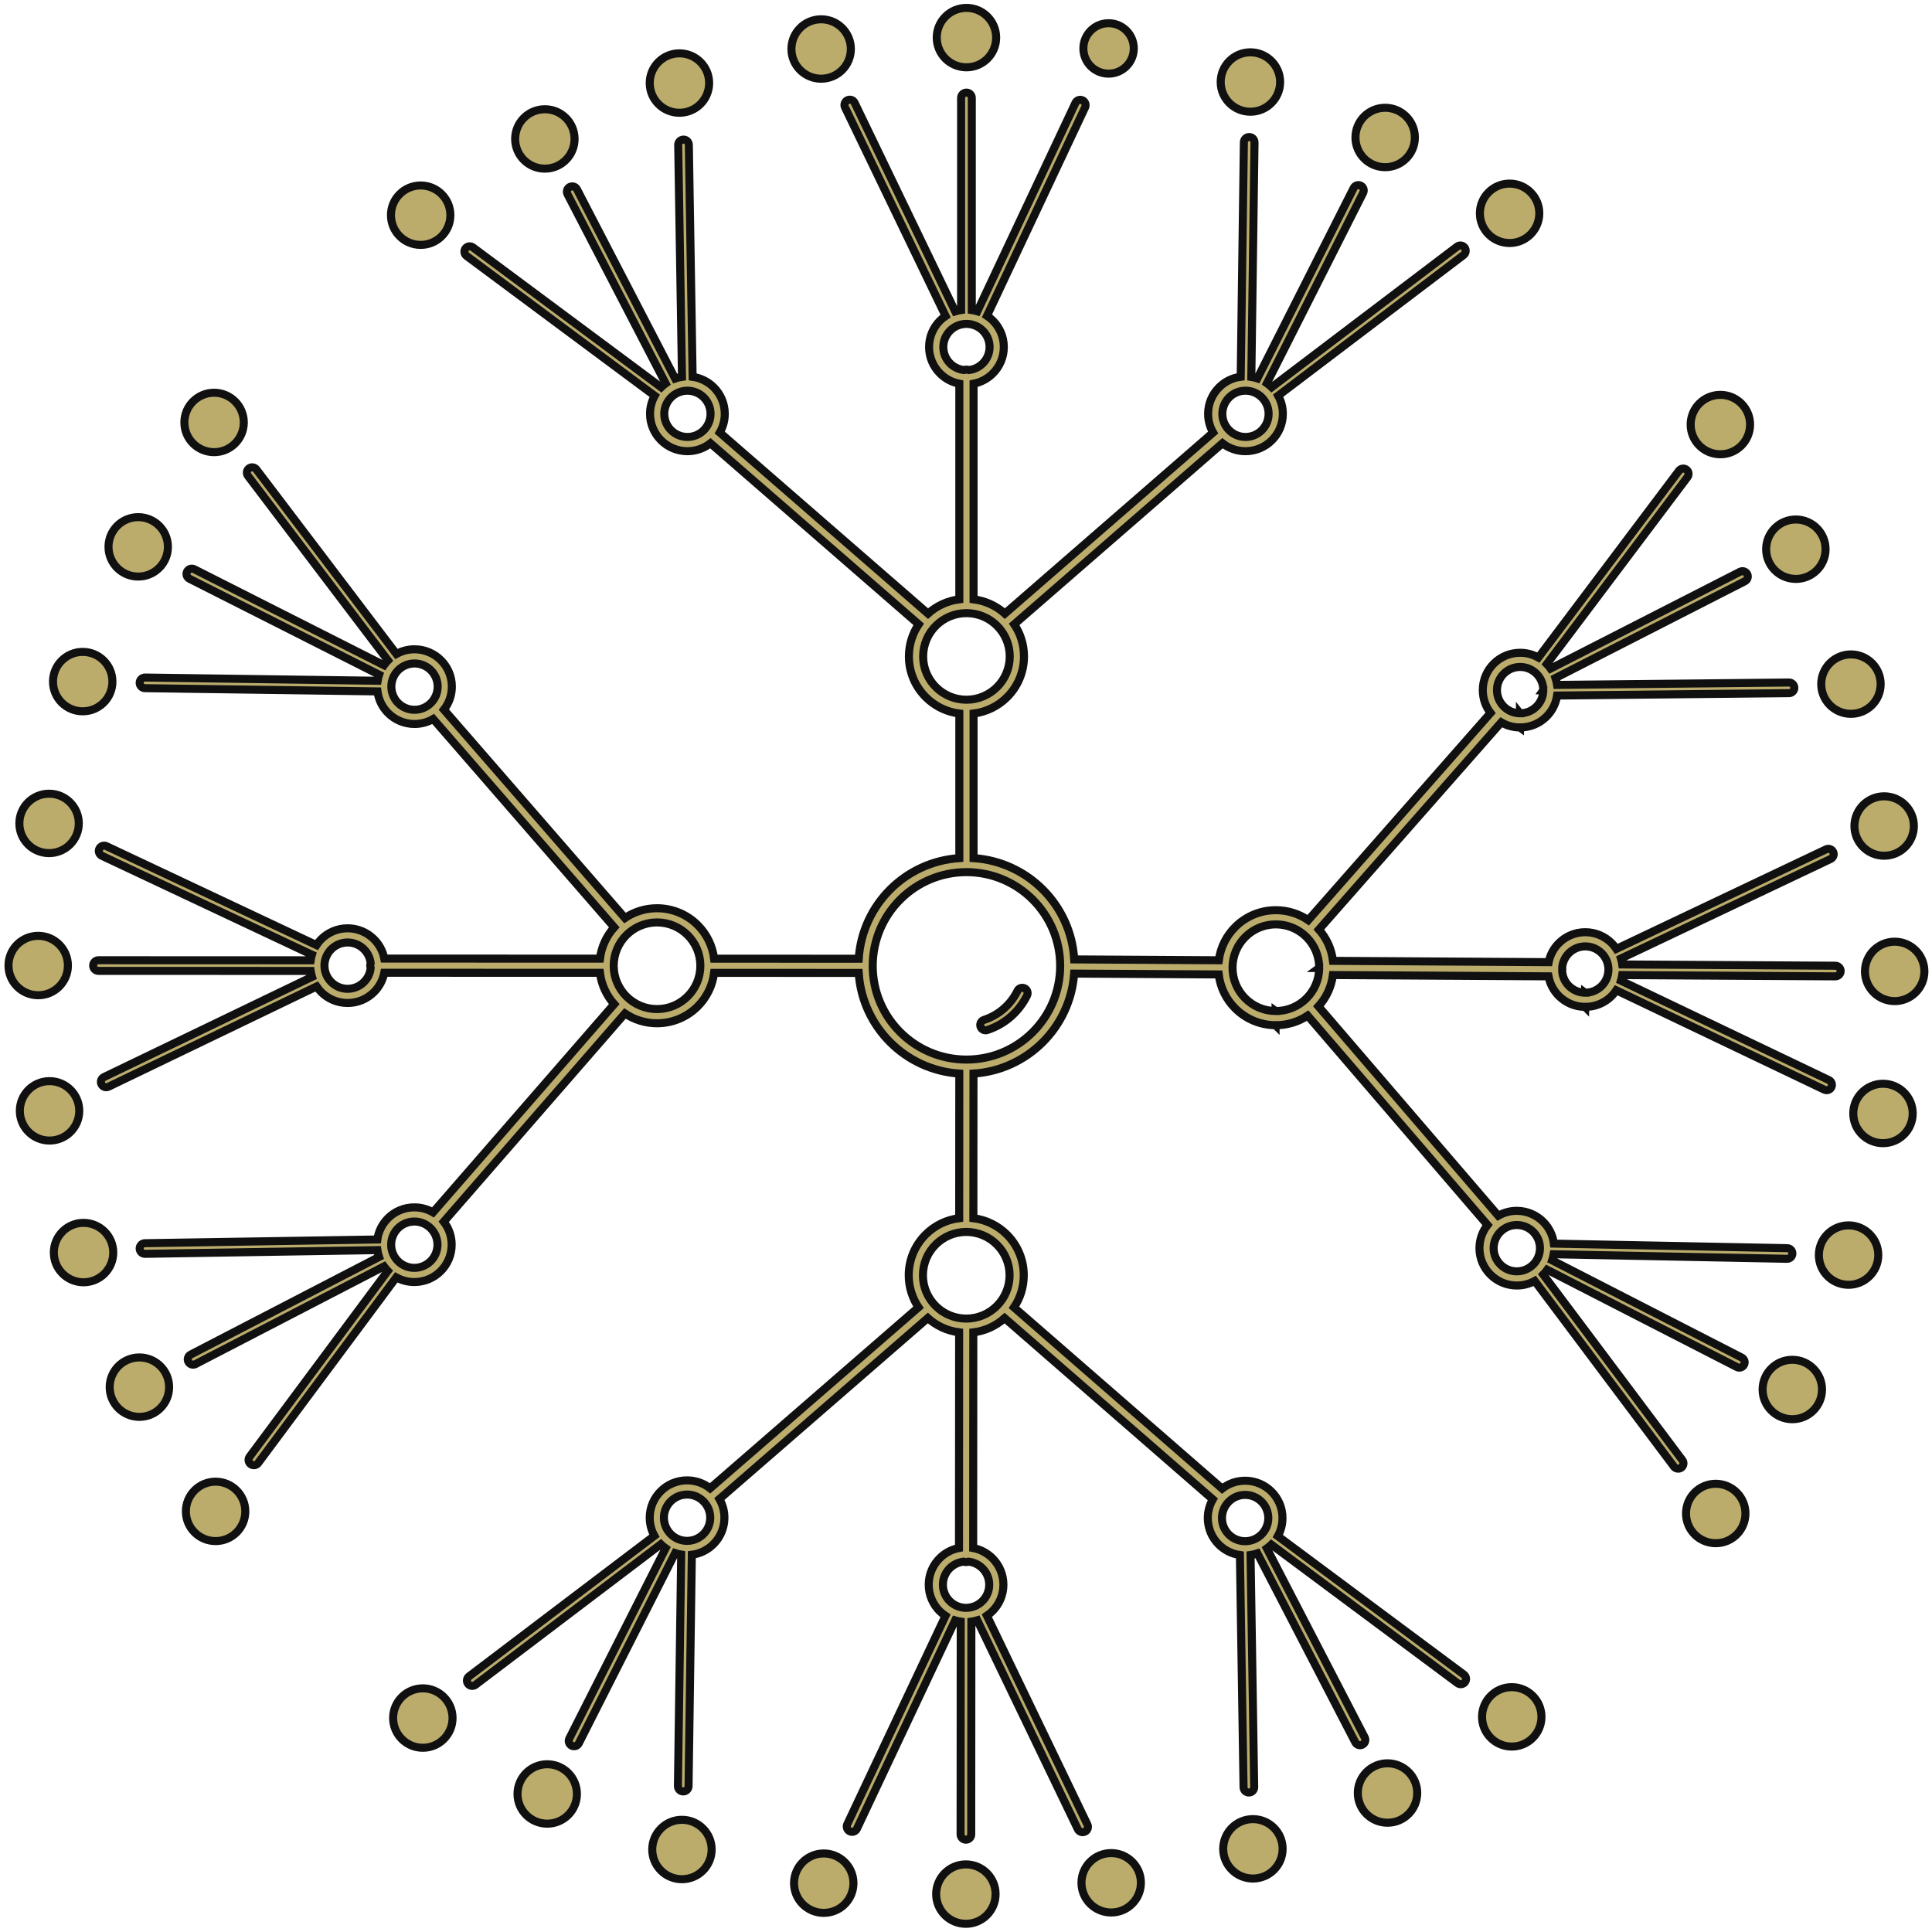 <svg width="240" height="240" viewBox="0 0 240 240" fill="none" xmlns="http://www.w3.org/2000/svg">
<path fill-rule="evenodd" clip-rule="evenodd" d="M120.056 0.98C122.094 0.98 123.746 2.633 123.746 4.671C123.746 6.71 122.094 8.362 120.056 8.362C118.017 8.362 116.365 6.71 116.365 4.671C116.365 2.633 118.017 0.98 120.056 0.98ZM126.4 123.078C126.56 122.751 126.955 122.615 127.283 122.775C127.61 122.935 127.746 123.331 127.586 123.658C127.088 124.676 126.39 125.578 125.545 126.312C124.705 127.041 123.718 127.605 122.634 127.956C122.287 128.067 121.914 127.876 121.803 127.529C121.691 127.181 121.883 126.809 122.23 126.697C123.141 126.403 123.972 125.927 124.68 125.313C125.394 124.693 125.981 123.934 126.4 123.078ZM24.289 169.45C23.964 169.617 23.565 169.49 23.398 169.165C23.231 168.84 23.358 168.442 23.683 168.274L47.087 156.147C46.992 155.873 46.922 155.588 46.879 155.294L18.022 155.755C17.657 155.761 17.357 155.47 17.351 155.105C17.345 154.741 17.636 154.44 18.001 154.435L46.876 153.974C47.018 152.95 47.495 152.034 48.191 151.338C49.029 150.5 50.189 149.982 51.471 149.982C52.316 149.983 53.11 150.209 53.792 150.605L76.299 124.738C75.349 123.679 74.71 122.334 74.528 120.847L47.737 120.838C47.558 121.766 47.103 122.597 46.46 123.239C45.622 124.077 44.462 124.595 43.181 124.594C41.899 124.594 40.739 124.074 39.899 123.234C39.689 123.023 39.498 122.792 39.331 122.544L13.483 134.993C13.154 135.152 12.759 135.014 12.6 134.685C12.441 134.356 12.579 133.961 12.908 133.802L38.757 121.353C38.682 121.114 38.626 120.868 38.59 120.614L12.231 120.606C11.867 120.606 11.571 120.31 11.571 119.945C11.571 119.581 11.867 119.285 12.231 119.285L38.591 119.294C38.625 119.055 38.677 118.823 38.746 118.597L12.655 106.309C12.325 106.154 12.183 105.759 12.339 105.429C12.495 105.099 12.889 104.957 13.22 105.113L39.31 117.401C39.483 117.138 39.682 116.894 39.904 116.672C40.743 115.835 41.902 115.317 43.184 115.317C44.465 115.318 45.626 115.838 46.465 116.678C47.106 117.319 47.56 118.149 47.738 119.077L74.529 119.086C74.712 117.599 75.352 116.254 76.303 115.194L53.815 89.313C53.132 89.709 52.339 89.935 51.491 89.935C50.209 89.934 49.049 89.414 48.209 88.574C47.503 87.867 47.024 86.932 46.891 85.888L18.003 85.487C17.639 85.483 17.347 85.184 17.351 84.819C17.355 84.455 17.654 84.162 18.019 84.167L46.911 84.567C46.952 84.308 47.014 84.056 47.096 83.813L23.532 71.892C23.206 71.728 23.075 71.33 23.239 71.004C23.404 70.678 23.801 70.547 24.127 70.711L47.693 82.633C47.843 82.421 48.009 82.221 48.191 82.036L30.799 59.111C30.579 58.821 30.636 58.407 30.926 58.187C31.216 57.966 31.63 58.023 31.851 58.314L49.242 81.238C49.908 80.868 50.676 80.657 51.494 80.658C52.776 80.658 53.936 81.178 54.776 82.018C55.614 82.856 56.132 84.016 56.131 85.297C56.131 86.376 55.763 87.369 55.145 88.157L77.633 114.038C78.772 113.271 80.144 112.824 81.621 112.825C83.595 112.825 85.382 113.626 86.674 114.92C87.77 116.016 88.511 117.469 88.71 119.091L106.674 119.097C106.892 115.746 108.341 112.731 110.573 110.498C112.805 108.266 115.821 106.817 119.172 106.599V88.638C117.552 88.438 116.099 87.696 115.002 86.599C113.708 85.305 112.908 83.518 112.908 81.545C112.908 80.067 113.357 78.695 114.124 77.555L88.255 55.062C87.466 55.68 86.473 56.049 85.393 56.049C84.112 56.049 82.951 55.529 82.111 54.689C81.271 53.849 80.751 52.688 80.751 51.407C80.751 50.593 80.961 49.827 81.329 49.162L57.959 31.792C57.666 31.574 57.605 31.16 57.822 30.867C58.039 30.574 58.453 30.513 58.746 30.73L82.127 48.108C82.302 47.935 82.49 47.776 82.691 47.632L70.495 24.116C70.328 23.791 70.456 23.392 70.78 23.225C71.105 23.058 71.504 23.185 71.671 23.51L83.865 47.022C84.138 46.927 84.424 46.856 84.718 46.813L84.249 18.01C84.243 17.646 84.534 17.346 84.898 17.34C85.263 17.334 85.564 17.625 85.569 17.99L86.039 46.809C87.062 46.952 87.979 47.428 88.676 48.124C89.516 48.964 90.035 50.125 90.035 51.407C90.035 52.254 89.808 53.049 89.411 53.733L115.281 76.226C116.341 75.274 117.686 74.635 119.172 74.451V47.666C118.244 47.487 117.415 47.032 116.773 46.39C115.933 45.55 115.414 44.39 115.414 43.108C115.414 41.826 115.933 40.666 116.773 39.826C116.985 39.614 117.216 39.423 117.465 39.256L104.968 13.331C104.81 13.002 104.947 12.607 105.276 12.448C105.605 12.29 106.001 12.428 106.159 12.756L118.656 38.681C118.894 38.606 119.14 38.549 119.393 38.513V12.166C119.393 11.8 119.69 11.503 120.056 11.503C120.422 11.503 120.719 11.8 120.719 12.166V38.513C120.957 38.547 121.19 38.599 121.415 38.668L133.597 12.78C133.751 12.45 134.144 12.307 134.475 12.462C134.805 12.616 134.948 13.009 134.793 13.34L122.61 39.231C122.872 39.405 123.116 39.604 123.338 39.826C124.178 40.666 124.698 41.826 124.698 43.108C124.698 44.39 124.178 45.55 123.338 46.39C122.696 47.032 121.867 47.487 120.94 47.666V74.451C122.426 74.635 123.771 75.274 124.83 76.226L150.7 53.733C150.303 53.049 150.076 52.254 150.076 51.407C150.076 50.125 150.596 48.964 151.436 48.124C152.144 47.416 153.08 46.935 154.125 46.802L154.519 17.675C154.523 17.311 154.822 17.019 155.187 17.023C155.552 17.027 155.844 17.326 155.84 17.691L155.445 46.821C155.705 46.862 155.958 46.925 156.201 47.007L168.155 23.358C168.319 23.032 168.717 22.901 169.043 23.065C169.369 23.23 169.5 23.628 169.335 23.954L157.381 47.604C157.594 47.754 157.794 47.921 157.979 48.103L181.015 30.629C181.305 30.409 181.719 30.466 181.939 30.756C182.16 31.046 182.103 31.46 181.812 31.68L158.777 49.154C159.149 49.821 159.36 50.589 159.36 51.407C159.36 52.688 158.84 53.849 158 54.689C157.16 55.529 156 56.049 154.718 56.049C153.639 56.049 152.645 55.68 151.857 55.062L125.987 77.555C126.755 78.695 127.203 80.067 127.203 81.545C127.203 83.518 126.403 85.305 125.11 86.599C124.012 87.696 122.56 88.438 120.94 88.638V106.599C124.291 106.817 127.306 108.266 129.539 110.498C131.79 112.749 133.244 115.796 133.443 119.181L151.407 119.288C151.616 117.667 152.367 116.218 153.471 115.127C154.77 113.843 156.56 113.055 158.533 113.067C160.009 113.076 161.379 113.531 162.513 114.305L185.164 88.565C184.553 87.775 184.191 86.781 184.198 85.703C184.205 84.42 184.732 83.262 185.577 82.427C186.42 81.594 187.582 81.083 188.862 81.091C189.677 81.096 190.441 81.309 191.104 81.681L208.569 58.474C208.788 58.182 209.202 58.123 209.494 58.342C209.786 58.56 209.845 58.974 209.626 59.266L192.152 82.484C192.324 82.66 192.483 82.85 192.626 83.051L216.156 71.026C216.481 70.86 216.879 70.989 217.044 71.314C217.21 71.638 217.082 72.036 216.757 72.202L193.227 84.227C193.32 84.501 193.389 84.787 193.43 85.082L222.233 84.784C222.598 84.781 222.895 85.074 222.898 85.439C222.901 85.804 222.608 86.102 222.243 86.105L193.426 86.402C193.277 87.425 192.796 88.339 192.096 89.031C191.253 89.863 190.093 90.374 188.814 90.368V90.371L188.81 90.368C187.964 90.363 187.171 90.131 186.49 89.732L163.839 115.472C164.781 116.534 165.411 117.879 165.586 119.362L192.38 119.522C192.566 118.599 193.025 117.775 193.668 117.139C194.511 116.306 195.673 115.794 196.954 115.802C198.237 115.81 199.395 116.336 200.229 117.181C200.439 117.393 200.628 117.625 200.793 117.873L226.844 105.507C227.174 105.351 227.568 105.493 227.724 105.823C227.88 106.154 227.739 106.548 227.408 106.704L201.361 119.068C201.434 119.307 201.489 119.554 201.524 119.808L227.994 119.966C228.359 119.967 228.654 120.264 228.652 120.628C228.651 120.993 228.354 121.288 227.989 121.286L201.516 121.128C201.48 121.367 201.426 121.6 201.356 121.825L227.192 134.171C227.521 134.329 227.66 134.723 227.503 135.052C227.346 135.381 226.952 135.52 226.623 135.362L200.787 123.016C200.612 123.278 200.411 123.521 200.187 123.742C199.345 124.574 198.185 125.086 196.905 125.079V125.082L196.902 125.079C195.619 125.071 194.461 124.545 193.626 123.7C192.986 123.052 192.536 122.216 192.365 121.283L165.578 121.123C165.388 122.613 164.74 123.958 163.781 125.015L186.122 151.022C186.807 150.631 187.602 150.409 188.448 150.414C189.731 150.422 190.889 150.948 191.724 151.793C192.427 152.504 192.901 153.442 193.027 154.487L222.009 155.052C222.373 155.058 222.664 155.358 222.658 155.723C222.653 156.087 222.352 156.378 221.988 156.373L193 155.807C192.957 156.067 192.893 156.319 192.81 156.561L216.366 168.645C216.691 168.811 216.819 169.209 216.653 169.533C216.487 169.858 216.09 169.987 215.765 169.821L192.207 157.736C192.057 157.948 191.889 158.147 191.706 158.331L208.993 181.387C209.212 181.679 209.153 182.093 208.861 182.311C208.57 182.53 208.156 182.471 207.937 182.179L190.65 159.124C189.981 159.49 189.213 159.696 188.397 159.691C187.114 159.683 185.956 159.157 185.121 158.312C184.288 157.469 183.776 156.307 183.784 155.027C183.79 153.947 184.164 152.956 184.786 152.172L162.444 126.164C161.302 126.924 159.929 127.363 158.454 127.355V127.358L158.451 127.355C156.476 127.343 154.694 126.532 153.408 125.231C152.318 124.128 151.585 122.671 151.396 121.049L133.433 120.942C133.198 124.262 131.754 127.249 129.539 129.465C127.304 131.699 124.284 133.149 120.928 133.365L120.917 151.329C122.538 151.529 123.992 152.272 125.089 153.37C126.379 154.663 127.177 156.449 127.176 158.422C127.175 159.898 126.727 161.269 125.96 162.408L151.82 184.921C152.607 184.305 153.599 183.939 154.678 183.939C155.96 183.94 157.12 184.46 157.96 185.301C158.797 186.139 159.315 187.299 159.314 188.58C159.314 189.394 159.104 190.158 158.736 190.823L181.852 208.027C182.145 208.244 182.206 208.658 181.989 208.951C181.772 209.244 181.358 209.306 181.065 209.089L157.938 191.877C157.763 192.049 157.575 192.208 157.374 192.352L169.534 215.834C169.701 216.159 169.574 216.558 169.249 216.725C168.924 216.892 168.526 216.765 168.358 216.44L156.2 192.96C155.927 193.055 155.642 193.126 155.348 193.168L155.8 222.002C155.806 222.366 155.515 222.667 155.15 222.672C154.785 222.678 154.485 222.387 154.479 222.022L154.027 193.171C153.004 193.028 152.087 192.552 151.392 191.855C150.554 191.016 150.036 189.857 150.037 188.576C150.038 187.729 150.264 186.936 150.66 186.253L124.799 163.74C123.74 164.69 122.395 165.328 120.908 165.509L120.891 192.3C121.82 192.479 122.65 192.935 123.292 193.578C124.13 194.416 124.647 195.576 124.647 196.857C124.646 198.139 124.126 199.3 123.285 200.139C123.075 200.349 122.844 200.54 122.596 200.707L135.082 226.651C135.24 226.98 135.102 227.375 134.774 227.534C134.445 227.692 134.049 227.554 133.891 227.226L121.404 201.28C121.166 201.355 120.919 201.412 120.666 201.447L120.649 227.873C120.649 228.238 120.353 228.533 119.989 228.533C119.624 228.533 119.329 228.238 119.329 227.873L119.345 201.446C119.106 201.412 118.874 201.36 118.648 201.291L106.448 227.178C106.292 227.508 105.898 227.649 105.567 227.494C105.237 227.338 105.095 226.943 105.251 226.613L117.452 200.727C117.189 200.553 116.946 200.354 116.724 200.132C115.886 199.294 115.369 198.134 115.37 196.853C115.37 195.571 115.89 194.41 116.731 193.571C117.373 192.93 118.202 192.476 119.13 192.299L119.147 165.508C117.66 165.324 116.315 164.684 115.256 163.732L89.368 186.213C89.764 186.896 89.99 187.69 89.99 188.537C89.989 189.819 89.469 190.98 88.628 191.819C87.921 192.525 86.986 193.004 85.941 193.136L85.534 221.887C85.53 222.252 85.231 222.544 84.866 222.54C84.502 222.535 84.21 222.236 84.214 221.872L84.621 193.116C84.362 193.075 84.11 193.013 83.867 192.931L71.904 216.56C71.74 216.886 71.342 217.017 71.016 216.853C70.69 216.688 70.559 216.291 70.724 215.965L82.687 192.333C82.474 192.184 82.275 192.017 82.09 191.835L59.063 209.294C58.773 209.514 58.359 209.458 58.139 209.167C57.919 208.877 57.975 208.463 58.266 208.243L81.292 190.784C80.922 190.118 80.712 189.35 80.712 188.533C80.713 187.25 81.233 186.09 82.074 185.251C82.912 184.413 84.072 183.895 85.353 183.896C86.432 183.897 87.425 184.265 88.212 184.883L114.1 162.402C113.334 161.264 112.887 159.891 112.888 158.414C112.889 156.44 113.69 154.654 114.984 153.362C116.081 152.266 117.534 151.525 119.156 151.327L119.167 133.363C115.818 133.144 112.804 131.696 110.573 129.465C108.339 127.23 106.889 124.212 106.673 120.857L88.709 120.851C88.509 122.473 87.766 123.927 86.668 125.024C85.376 126.315 83.59 127.113 81.617 127.113C80.141 127.112 78.77 126.664 77.631 125.898L55.126 151.764C55.741 152.551 56.108 153.543 56.108 154.622C56.107 155.904 55.587 157.064 54.747 157.904C53.909 158.742 52.749 159.26 51.468 159.259C50.654 159.259 49.89 159.05 49.225 158.682L32.069 181.747C31.852 182.04 31.438 182.101 31.145 181.884C30.852 181.667 30.79 181.253 31.008 180.96L48.171 157.884C47.998 157.709 47.839 157.521 47.696 157.321L24.289 169.45ZM48.592 154.62C48.591 155.414 48.914 156.134 49.436 156.656C49.956 157.176 50.674 157.498 51.468 157.499C52.262 157.499 52.982 157.176 53.504 156.654C54.025 156.134 54.347 155.416 54.347 154.622C54.347 153.828 54.025 153.108 53.503 152.586C53.469 152.552 53.435 152.52 53.4 152.488C53.385 152.477 53.37 152.465 53.356 152.452C53.341 152.439 53.327 152.426 53.313 152.413C52.815 151.995 52.172 151.743 51.471 151.743C50.677 151.743 49.956 152.066 49.434 152.587C48.914 153.107 48.592 153.826 48.592 154.62ZM49.458 83.263C48.937 83.783 48.615 84.501 48.615 85.295C48.614 86.089 48.937 86.809 49.459 87.331C49.979 87.852 50.698 88.174 51.491 88.174C52.285 88.174 53.005 87.852 53.528 87.33C54.048 86.809 54.37 86.091 54.37 85.297C54.37 84.504 54.048 83.783 53.526 83.261C53.006 82.741 52.287 82.419 51.494 82.418C50.7 82.418 49.98 82.741 49.458 83.263ZM46.044 120.255C46.011 120.162 45.993 120.062 45.993 119.957C45.993 119.852 46.011 119.751 46.045 119.658C45.975 118.983 45.671 118.377 45.216 117.921C44.696 117.4 43.977 117.078 43.184 117.078C42.389 117.078 41.669 117.4 41.147 117.922C40.627 118.442 40.305 119.161 40.304 119.954C40.304 120.748 40.627 121.468 41.149 121.991C41.669 122.511 42.387 122.833 43.181 122.833C43.975 122.834 44.695 122.511 45.217 121.989C45.672 121.535 45.975 120.93 46.044 120.255ZM76.236 119.966C76.235 121.452 76.838 122.799 77.813 123.775C78.787 124.749 80.131 125.351 81.617 125.352C83.103 125.352 84.449 124.749 85.425 123.774C86.399 122.801 87.002 121.456 87.002 119.971C87.003 118.485 86.4 117.138 85.424 116.163C84.451 115.189 83.106 114.586 81.621 114.585C80.135 114.585 78.789 115.188 77.813 116.163C76.839 117.136 76.236 118.481 76.236 119.966ZM2.406 102.285C2.407 100.247 4.06 98.595 6.098 98.596C8.137 98.597 9.789 100.249 9.788 102.288C9.787 104.326 8.134 105.978 6.096 105.977C4.058 105.977 2.406 104.324 2.406 102.285ZM6.584 84.669C6.584 82.631 8.237 80.979 10.276 80.98C12.314 80.98 13.966 82.633 13.965 84.672C13.965 86.71 12.312 88.362 10.273 88.361C8.235 88.361 6.583 86.708 6.584 84.669ZM13.479 67.931C13.479 65.893 15.133 64.241 17.171 64.242C19.209 64.243 20.861 65.895 20.86 67.934C20.86 69.972 19.207 71.624 17.168 71.624C15.13 71.623 13.478 69.97 13.479 67.931ZM22.904 52.477C22.905 50.438 24.558 48.787 26.596 48.787C28.635 48.788 30.287 50.441 30.286 52.479C30.285 54.518 28.632 56.17 26.594 56.169C24.556 56.168 22.904 54.515 22.904 52.477ZM23.091 187.747C23.092 185.709 24.745 184.057 26.783 184.058C28.821 184.058 30.473 185.711 30.473 187.75C30.472 189.788 28.819 191.44 26.781 191.439C24.742 191.438 23.09 189.785 23.091 187.747ZM13.626 172.316C13.627 170.278 15.28 168.626 17.318 168.627C19.357 168.627 21.009 170.28 21.008 172.319C21.007 174.357 19.354 176.009 17.316 176.008C15.277 176.008 13.626 174.355 13.626 172.316ZM6.688 155.597C6.689 153.558 8.342 151.906 10.38 151.907C12.419 151.908 14.07 153.561 14.07 155.599C14.069 157.638 12.416 159.289 10.378 159.289C8.339 159.288 6.687 157.635 6.688 155.597ZM2.465 137.993C2.465 135.954 4.118 134.302 6.157 134.303C8.195 134.304 9.847 135.957 9.846 137.995C9.846 140.034 8.193 141.685 6.154 141.685C4.116 141.684 2.464 140.031 2.465 137.993ZM1.055 119.942C1.055 117.903 2.708 116.251 4.747 116.252C6.785 116.253 8.437 117.906 8.436 119.944C8.436 121.982 6.783 123.634 4.744 123.634C2.706 123.633 1.054 121.98 1.055 119.942ZM154.673 191.456C155.467 191.456 156.188 191.134 156.71 190.612C157.23 190.092 157.553 189.374 157.553 188.58C157.554 187.786 157.231 187.066 156.71 186.544C156.19 186.023 155.471 185.701 154.678 185.7C153.884 185.7 153.164 186.022 152.641 186.544C152.608 186.577 152.575 186.612 152.543 186.647C152.532 186.661 152.52 186.676 152.508 186.69C152.495 186.705 152.482 186.719 152.468 186.733C152.05 187.231 151.798 187.874 151.798 188.576C151.797 189.37 152.12 190.09 152.641 190.612C153.161 191.133 153.88 191.455 154.673 191.456ZM83.317 190.569C83.837 191.09 84.555 191.412 85.349 191.413C86.143 191.413 86.863 191.091 87.385 190.569C87.906 190.049 88.228 189.331 88.229 188.537C88.229 187.743 87.907 187.023 87.385 186.501C86.865 185.98 86.147 185.658 85.353 185.657C84.559 185.657 83.839 185.979 83.317 186.501C82.796 187.021 82.474 187.739 82.473 188.532C82.473 189.327 82.795 190.047 83.317 190.569ZM120.309 193.993C120.215 194.026 120.115 194.045 120.01 194.045C119.905 194.045 119.805 194.026 119.711 193.992C119.036 194.062 118.43 194.366 117.974 194.821C117.453 195.341 117.131 196.059 117.13 196.853C117.13 197.647 117.452 198.367 117.974 198.889C118.494 199.41 119.212 199.732 120.006 199.733C120.8 199.733 121.52 199.411 122.042 198.889C122.563 198.369 122.885 197.651 122.886 196.857C122.886 196.063 122.564 195.343 122.042 194.821C121.588 194.366 120.983 194.063 120.309 193.993ZM116.225 162.223C117.198 163.197 118.543 163.801 120.028 163.801C121.514 163.802 122.861 163.2 123.837 162.225C124.811 161.252 125.414 159.907 125.415 158.422C125.416 156.936 124.814 155.589 123.839 154.613C122.866 153.639 121.521 153.036 120.036 153.035C118.55 153.034 117.203 153.637 116.227 154.611C115.253 155.584 114.65 156.929 114.649 158.414C114.648 159.9 115.25 161.247 116.225 162.223ZM102.326 237.626C100.288 237.625 98.636 235.971 98.638 233.933C98.639 231.894 100.292 230.243 102.331 230.244C104.369 230.246 106.02 231.899 106.019 233.937C106.018 235.976 104.365 237.627 102.326 237.626ZM84.711 233.443C82.673 233.442 81.022 231.789 81.023 229.75C81.024 227.712 82.677 226.061 84.716 226.062C86.754 226.063 88.406 227.717 88.404 229.755C88.403 231.793 86.75 233.445 84.711 233.443ZM67.975 226.544C65.937 226.542 64.286 224.889 64.287 222.851C64.288 220.812 65.942 219.161 67.98 219.162C70.018 219.163 71.67 220.817 71.668 222.855C71.667 224.893 70.014 226.545 67.975 226.544ZM52.523 217.114C50.485 217.112 48.834 215.459 48.835 213.42C48.836 211.382 50.49 209.731 52.528 209.732C54.566 209.733 56.218 211.387 56.217 213.425C56.215 215.463 54.562 217.115 52.523 217.114ZM187.794 216.965C185.755 216.964 184.104 215.311 184.105 213.272C184.107 211.234 185.76 209.583 187.798 209.584C189.837 209.585 191.488 211.239 191.487 213.277C191.486 215.315 189.832 216.967 187.794 216.965ZM172.36 226.426C170.322 226.425 168.671 224.771 168.672 222.733C168.673 220.694 170.326 219.043 172.365 219.044C174.403 219.046 176.055 220.699 176.053 222.737C176.052 224.776 174.399 226.427 172.36 226.426ZM155.639 233.359C153.6 233.358 151.949 231.704 151.95 229.666C151.951 227.628 153.605 225.976 155.643 225.978C157.682 225.979 159.333 227.632 159.332 229.671C159.331 231.709 157.677 233.36 155.639 233.359ZM138.033 237.578C135.995 237.576 134.344 235.923 134.345 233.884C134.346 231.846 136 230.195 138.038 230.196C140.076 230.197 141.728 231.851 141.727 233.889C141.725 235.927 140.072 237.579 138.033 237.578ZM119.982 238.982C117.944 238.981 116.292 237.328 116.293 235.289C116.295 233.251 117.948 231.6 119.987 231.601C122.025 231.602 123.676 233.256 123.675 235.294C123.674 237.332 122.02 238.984 119.982 238.982ZM191.714 85.748C191.719 84.953 191.4 84.231 190.881 83.706C190.364 83.182 189.648 82.856 188.855 82.851C188.06 82.847 187.338 83.165 186.813 83.684C186.289 84.201 185.963 84.918 185.959 85.71C185.954 86.505 186.272 87.227 186.791 87.753C186.825 87.787 186.86 87.821 186.896 87.853C186.91 87.864 186.924 87.876 186.937 87.887C186.951 87.899 186.964 87.912 186.977 87.924C187.473 88.346 188.113 88.602 188.814 88.607V88.603L188.817 88.607C189.612 88.612 190.335 88.293 190.86 87.774C191.382 87.258 191.708 86.543 191.714 85.752H191.711L191.714 85.748ZM190.446 157.097C190.969 156.58 191.295 155.864 191.3 155.072C191.305 154.277 190.986 153.554 190.467 153.029C189.95 152.506 189.234 152.18 188.441 152.175C187.646 152.17 186.924 152.489 186.399 153.008C185.876 153.525 185.549 154.241 185.545 155.034C185.54 155.828 185.859 156.551 186.378 157.076C186.895 157.599 187.611 157.925 188.403 157.93C189.198 157.935 189.921 157.616 190.446 157.097ZM194.059 120.21C194.074 120.275 194.082 120.342 194.081 120.411C194.081 120.483 194.072 120.552 194.056 120.619C194.1 121.336 194.407 121.983 194.883 122.464C195.399 122.986 196.114 123.312 196.905 123.318V123.315L196.909 123.318C197.704 123.323 198.426 123.004 198.951 122.485C199.475 121.968 199.801 121.252 199.806 120.459C199.81 119.664 199.492 118.942 198.973 118.417C198.456 117.894 197.739 117.567 196.947 117.563C196.152 117.558 195.43 117.877 194.904 118.396C194.428 118.866 194.115 119.502 194.059 120.21ZM163.875 120.248H163.871L163.875 120.245C163.884 118.758 163.288 117.408 162.319 116.426C161.351 115.447 160.01 114.837 158.526 114.828C157.039 114.819 155.689 115.414 154.707 116.384C153.728 117.352 153.118 118.693 153.109 120.177C153.1 121.664 153.695 123.014 154.665 123.995C155.632 124.974 156.971 125.584 158.454 125.594V125.591L158.458 125.594C159.945 125.603 161.295 125.008 162.276 124.038C163.255 123.071 163.865 121.731 163.875 120.248ZM237.603 138.34C237.591 140.379 235.929 142.021 233.891 142.009C231.852 141.997 230.21 140.334 230.222 138.296C230.234 136.258 231.896 134.615 233.935 134.627C235.973 134.64 237.616 136.302 237.603 138.34ZM233.327 155.932C233.315 157.971 231.653 159.613 229.614 159.601C227.576 159.589 225.933 157.927 225.946 155.888C225.958 153.85 227.62 152.208 229.658 152.22C231.697 152.232 233.339 153.894 233.327 155.932ZM226.338 172.631C226.326 174.67 224.663 176.312 222.625 176.3C220.587 176.288 218.944 174.625 218.956 172.587C218.968 170.549 220.631 168.906 222.669 168.918C224.707 168.931 226.35 170.593 226.338 172.631ZM216.825 188.032C216.813 190.071 215.151 191.713 213.112 191.701C211.074 191.689 209.431 190.027 209.444 187.988C209.456 185.95 211.118 184.307 213.156 184.32C215.195 184.332 216.837 185.994 216.825 188.032ZM217.401 52.763C217.388 54.802 215.726 56.444 213.688 56.432C211.65 56.42 210.007 54.758 210.019 52.719C210.031 50.681 211.694 49.038 213.732 49.05C215.77 49.063 217.413 50.725 217.401 52.763ZM226.778 68.247C226.766 70.285 225.104 71.928 223.066 71.916C221.027 71.904 219.385 70.241 219.397 68.203C219.409 66.165 221.071 64.522 223.11 64.534C225.148 64.546 226.791 66.209 226.778 68.247ZM233.622 85.006C233.61 87.044 231.948 88.686 229.909 88.674C227.871 88.662 226.228 87 226.241 84.962C226.253 82.923 227.915 81.281 229.953 81.293C231.992 81.305 233.634 82.967 233.622 85.006ZM237.746 102.633C237.734 104.671 236.072 106.314 234.033 106.302C231.995 106.29 230.353 104.627 230.365 102.589C230.377 100.551 232.039 98.908 234.078 98.92C236.116 98.933 237.758 100.595 237.746 102.633ZM239.055 120.692C239.042 122.73 237.38 124.373 235.342 124.361C233.304 124.348 231.661 122.686 231.673 120.648C231.685 118.609 233.348 116.967 235.386 116.979C237.424 116.991 239.067 118.654 239.055 120.692ZM85.393 48.532C84.6 48.532 83.881 48.854 83.361 49.374C82.841 49.894 82.519 50.613 82.519 51.407C82.519 52.2 82.841 52.919 83.361 53.439C83.881 53.959 84.6 54.281 85.393 54.281C86.187 54.281 86.906 53.959 87.426 53.439C87.946 52.919 88.268 52.2 88.268 51.407C88.268 50.613 87.946 49.894 87.426 49.374C86.906 48.854 86.187 48.532 85.393 48.532ZM156.75 49.374C156.23 48.854 155.512 48.532 154.718 48.532C153.924 48.532 153.206 48.854 152.685 49.374C152.165 49.894 151.844 50.613 151.844 51.407C151.844 52.2 152.165 52.919 152.685 53.439C153.206 53.959 153.924 54.281 154.718 54.281C155.512 54.281 156.23 53.959 156.75 53.439C157.271 52.919 157.592 52.2 157.592 51.407C157.592 50.613 157.271 49.894 156.75 49.374ZM119.757 45.967C119.85 45.933 119.951 45.915 120.056 45.915C120.161 45.915 120.261 45.933 120.355 45.967C121.029 45.897 121.634 45.594 122.088 45.141C122.608 44.62 122.93 43.902 122.93 43.108C122.93 42.314 122.608 41.596 122.088 41.075C121.568 40.555 120.849 40.234 120.056 40.234C119.262 40.234 118.543 40.555 118.023 41.075C117.503 41.596 117.181 42.314 117.181 43.108C117.181 43.902 117.503 44.62 118.023 45.141C118.477 45.594 119.082 45.897 119.757 45.967ZM123.86 77.741C122.886 76.767 121.541 76.165 120.056 76.165C118.57 76.165 117.225 76.767 116.252 77.741C115.278 78.714 114.676 80.059 114.676 81.545C114.676 83.03 115.278 84.375 116.252 85.349C117.225 86.322 118.57 86.924 120.056 86.924C121.541 86.924 122.886 86.322 123.86 85.349C124.833 84.375 125.435 83.03 125.435 81.545C125.435 80.059 124.833 78.714 123.86 77.741ZM137.712 2.885C139.442 2.885 140.844 4.287 140.844 6.017C140.844 7.747 139.442 9.149 137.712 9.149C135.983 9.149 134.581 7.747 134.581 6.017C134.581 4.287 135.983 2.885 137.712 2.885ZM155.33 6.498C157.368 6.498 159.021 8.15 159.021 10.188C159.021 12.227 157.368 13.879 155.33 13.879C153.291 13.879 151.639 12.227 151.639 10.188C151.639 8.15 153.291 6.498 155.33 6.498ZM172.07 13.387C174.108 13.387 175.761 15.04 175.761 17.078C175.761 19.116 174.108 20.769 172.07 20.769C170.032 20.769 168.379 19.116 168.379 17.078C168.379 15.04 170.032 13.387 172.07 13.387ZM187.528 22.808C189.566 22.808 191.218 24.46 191.218 26.498C191.218 28.537 189.566 30.189 187.528 30.189C185.489 30.189 183.837 28.537 183.837 26.498C183.837 24.46 185.489 22.808 187.528 22.808ZM52.258 23.04C54.296 23.04 55.948 24.692 55.948 26.73C55.948 28.769 54.296 30.421 52.258 30.421C50.219 30.421 48.567 28.769 48.567 26.73C48.567 24.692 50.219 23.04 52.258 23.04ZM67.685 13.57C69.724 13.57 71.376 15.222 71.376 17.26C71.376 19.299 69.724 20.951 67.685 20.951C65.647 20.951 63.994 19.299 63.994 17.26C63.994 15.222 65.647 13.57 67.685 13.57ZM84.402 6.626C86.441 6.626 88.093 8.278 88.093 10.317C88.093 12.355 86.441 14.008 84.402 14.008C82.364 14.008 80.712 12.355 80.712 10.317C80.712 8.278 82.364 6.626 84.402 6.626ZM102.005 2.397C104.043 2.397 105.696 4.049 105.696 6.087C105.696 8.126 104.043 9.778 102.005 9.778C99.967 9.778 98.314 8.126 98.314 6.087C98.314 4.049 99.967 2.397 102.005 2.397ZM128.289 111.748C126.182 109.641 123.271 108.338 120.056 108.338C116.84 108.338 113.93 109.641 111.823 111.748C109.716 113.855 108.412 116.766 108.412 119.982C108.412 123.197 109.716 126.108 111.823 128.215C113.93 130.322 116.84 131.625 120.056 131.625C123.271 131.625 126.182 130.322 128.289 128.215C130.396 126.108 131.699 123.197 131.699 119.982C131.699 116.766 130.396 113.855 128.289 111.748Z" fill="#BBAC6C"/>
<path d="M51.471 149.982C50.189 149.982 49.029 150.5 48.191 151.338C47.495 152.034 47.018 152.95 46.876 153.974L18.001 154.435C17.636 154.44 17.345 154.741 17.351 155.105C17.357 155.47 17.657 155.761 18.022 155.755L46.879 155.294C46.922 155.588 46.992 155.873 47.087 156.147L23.683 168.274C23.358 168.442 23.231 168.84 23.398 169.165C23.565 169.49 23.964 169.617 24.289 169.45L47.696 157.321C47.839 157.521 47.998 157.709 48.171 157.884L31.008 180.96C30.79 181.253 30.852 181.667 31.145 181.884C31.438 182.101 31.852 182.04 32.069 181.747L49.225 158.682C49.89 159.05 50.654 159.259 51.468 159.259C52.749 159.26 53.909 158.742 54.747 157.904C55.587 157.064 56.107 155.904 56.108 154.622M51.471 149.982V149.979M51.471 149.982C52.316 149.983 53.11 150.209 53.792 150.605L76.299 124.738C75.349 123.679 74.71 122.334 74.528 120.847L47.737 120.838C47.558 121.766 47.103 122.597 46.46 123.239C45.622 124.077 44.462 124.595 43.181 124.594C41.899 124.594 40.739 124.074 39.899 123.234C39.689 123.023 39.498 122.792 39.331 122.544L13.483 134.993C13.154 135.152 12.759 135.014 12.6 134.685C12.441 134.356 12.579 133.961 12.908 133.802L38.757 121.353C38.682 121.114 38.626 120.868 38.59 120.614L12.231 120.606C11.867 120.606 11.571 120.31 11.571 119.945C11.571 119.581 11.867 119.285 12.231 119.285L38.591 119.294C38.625 119.055 38.677 118.823 38.746 118.597L12.655 106.309C12.325 106.154 12.183 105.759 12.339 105.429C12.495 105.099 12.889 104.957 13.22 105.113L39.31 117.401C39.483 117.138 39.682 116.894 39.904 116.672C40.743 115.835 41.902 115.317 43.184 115.317C44.465 115.318 45.626 115.838 46.465 116.678C47.106 117.319 47.56 118.149 47.738 119.077L74.529 119.086C74.712 117.599 75.352 116.254 76.303 115.194L53.815 89.313C53.132 89.709 52.339 89.935 51.491 89.935C50.209 89.934 49.049 89.414 48.209 88.574C47.503 87.867 47.024 86.932 46.891 85.888L18.003 85.487C17.639 85.483 17.347 85.184 17.351 84.819C17.355 84.455 17.654 84.162 18.019 84.167L46.911 84.567C46.952 84.308 47.014 84.056 47.096 83.813L23.532 71.892C23.206 71.728 23.075 71.33 23.239 71.004C23.404 70.678 23.801 70.547 24.127 70.711L47.693 82.633C47.843 82.421 48.009 82.221 48.191 82.036L30.799 59.111C30.579 58.821 30.636 58.407 30.926 58.187C31.216 57.966 31.63 58.023 31.851 58.314L49.242 81.238C49.908 80.868 50.676 80.657 51.494 80.658C52.776 80.658 53.936 81.178 54.776 82.018C55.614 82.856 56.132 84.016 56.131 85.297C56.131 86.376 55.763 87.369 55.145 88.157L77.633 114.038C78.772 113.271 80.144 112.824 81.621 112.825M81.621 112.825V112.821M81.621 112.825C83.595 112.825 85.382 113.626 86.674 114.92C87.77 116.016 88.511 117.469 88.71 119.091L106.674 119.097C106.892 115.746 108.341 112.731 110.573 110.498C112.805 108.266 115.821 106.817 119.172 106.599V88.638C117.552 88.438 116.099 87.696 115.002 86.599C113.708 85.305 112.908 83.518 112.908 81.545C112.908 80.067 113.357 78.695 114.124 77.555L88.255 55.062C87.466 55.68 86.473 56.049 85.393 56.049C84.112 56.049 82.951 55.529 82.111 54.689C81.271 53.849 80.751 52.688 80.751 51.407C80.751 50.593 80.961 49.827 81.329 49.162L57.959 31.792C57.666 31.574 57.605 31.16 57.822 30.867C58.039 30.574 58.453 30.513 58.746 30.73L82.127 48.108C82.302 47.935 82.49 47.776 82.691 47.632L70.495 24.116C70.328 23.791 70.456 23.392 70.78 23.225C71.105 23.058 71.504 23.185 71.671 23.51L83.865 47.022C84.138 46.927 84.424 46.856 84.718 46.813L84.249 18.01C84.243 17.646 84.534 17.346 84.898 17.34C85.263 17.334 85.564 17.625 85.569 17.99L86.039 46.809C87.062 46.952 87.979 47.428 88.676 48.124C89.516 48.964 90.035 50.125 90.035 51.407C90.035 52.254 89.808 53.049 89.411 53.733L115.281 76.226C116.341 75.274 117.686 74.635 119.172 74.451V47.666C118.244 47.487 117.415 47.032 116.773 46.39C115.933 45.55 115.414 44.39 115.414 43.108C115.414 41.826 115.933 40.666 116.773 39.826C116.985 39.614 117.216 39.423 117.465 39.256L104.968 13.331C104.81 13.002 104.947 12.607 105.276 12.448C105.605 12.29 106.001 12.428 106.159 12.756L118.656 38.681C118.894 38.606 119.14 38.549 119.393 38.513V12.166C119.393 11.8 119.69 11.503 120.056 11.503C120.422 11.503 120.719 11.8 120.719 12.166V38.513C120.957 38.547 121.19 38.599 121.415 38.668L133.597 12.78C133.751 12.45 134.144 12.307 134.475 12.462C134.805 12.616 134.948 13.009 134.793 13.34L122.61 39.231C122.872 39.405 123.116 39.604 123.338 39.826C124.178 40.666 124.698 41.826 124.698 43.108C124.698 44.39 124.178 45.55 123.338 46.39C122.696 47.032 121.867 47.487 120.94 47.666V74.451C122.426 74.635 123.771 75.274 124.83 76.226L150.7 53.733C150.303 53.049 150.076 52.254 150.076 51.407C150.076 50.125 150.596 48.964 151.436 48.124C152.144 47.416 153.08 46.935 154.125 46.802L154.519 17.675C154.523 17.311 154.822 17.019 155.187 17.023C155.552 17.027 155.844 17.326 155.84 17.691L155.445 46.821C155.705 46.862 155.958 46.925 156.201 47.007L168.155 23.358C168.319 23.032 168.717 22.901 169.043 23.065C169.369 23.23 169.5 23.628 169.335 23.954L157.381 47.604C157.594 47.754 157.794 47.921 157.979 48.103L181.015 30.629C181.305 30.409 181.719 30.466 181.939 30.756C182.16 31.046 182.103 31.46 181.812 31.68L158.777 49.154C159.149 49.821 159.36 50.589 159.36 51.407C159.36 52.688 158.84 53.849 158 54.689C157.16 55.529 156 56.049 154.718 56.049C153.639 56.049 152.645 55.68 151.857 55.062L125.987 77.555C126.755 78.695 127.203 80.067 127.203 81.545C127.203 83.518 126.403 85.305 125.11 86.599C124.012 87.696 122.56 88.438 120.94 88.638V106.599C124.291 106.817 127.306 108.266 129.539 110.498C131.79 112.749 133.244 115.796 133.443 119.181L151.407 119.288C151.616 117.667 152.367 116.218 153.471 115.127C154.77 113.843 156.56 113.055 158.533 113.067C160.009 113.076 161.379 113.531 162.513 114.305L185.164 88.565C184.553 87.775 184.191 86.781 184.198 85.703C184.205 84.42 184.732 83.262 185.577 82.427C186.42 81.594 187.582 81.083 188.862 81.091C189.677 81.096 190.441 81.309 191.104 81.681L208.569 58.474C208.788 58.182 209.202 58.123 209.494 58.342C209.786 58.56 209.845 58.974 209.626 59.266L192.152 82.484C192.324 82.66 192.483 82.85 192.626 83.051L216.156 71.026C216.481 70.86 216.879 70.989 217.044 71.314C217.21 71.638 217.082 72.036 216.757 72.202L193.227 84.227C193.32 84.501 193.389 84.787 193.43 85.082L222.233 84.784C222.598 84.781 222.895 85.074 222.898 85.439C222.901 85.804 222.608 86.102 222.243 86.105L193.426 86.402C193.277 87.425 192.796 88.339 192.096 89.031C191.253 89.863 190.093 90.374 188.814 90.368V90.371L188.81 90.368C187.964 90.363 187.171 90.131 186.49 89.732L163.839 115.472C164.781 116.534 165.411 117.879 165.586 119.362L192.38 119.522C192.566 118.599 193.025 117.775 193.668 117.139C194.511 116.306 195.673 115.794 196.954 115.802C198.237 115.81 199.395 116.336 200.229 117.181C200.439 117.393 200.628 117.625 200.793 117.873L226.844 105.507C227.174 105.351 227.568 105.493 227.724 105.823C227.88 106.154 227.739 106.548 227.408 106.704L201.361 119.068C201.434 119.307 201.489 119.554 201.524 119.808L227.994 119.966C228.359 119.967 228.654 120.264 228.652 120.628C228.651 120.993 228.354 121.288 227.989 121.286L201.516 121.128C201.48 121.367 201.426 121.6 201.356 121.825L227.192 134.171C227.521 134.329 227.66 134.723 227.503 135.052C227.346 135.381 226.952 135.52 226.623 135.362L200.787 123.016C200.612 123.278 200.411 123.521 200.187 123.742C199.345 124.574 198.185 125.086 196.905 125.079V125.082L196.902 125.079C195.619 125.071 194.461 124.545 193.626 123.7C192.986 123.052 192.536 122.216 192.365 121.283L165.578 121.123C165.388 122.613 164.74 123.958 163.781 125.015L186.122 151.022C186.807 150.631 187.602 150.409 188.448 150.414C189.731 150.422 190.889 150.948 191.724 151.793C192.427 152.504 192.901 153.442 193.027 154.487L222.009 155.052C222.373 155.058 222.664 155.358 222.658 155.723C222.653 156.087 222.352 156.378 221.988 156.373L193 155.807C192.957 156.067 192.893 156.319 192.81 156.561L216.366 168.645C216.691 168.811 216.819 169.209 216.653 169.533C216.487 169.858 216.09 169.987 215.765 169.821L192.207 157.736C192.057 157.948 191.889 158.147 191.706 158.331L208.993 181.387C209.212 181.679 209.153 182.093 208.861 182.311C208.57 182.53 208.156 182.471 207.937 182.179L190.65 159.124C189.981 159.49 189.213 159.696 188.397 159.691C187.114 159.683 185.956 159.157 185.121 158.312C184.288 157.469 183.776 156.307 183.784 155.027C183.79 153.947 184.164 152.956 184.786 152.172L162.444 126.164C161.302 126.924 159.929 127.363 158.454 127.355V127.358L158.451 127.355C156.476 127.343 154.694 126.532 153.408 125.231C152.318 124.128 151.585 122.671 151.396 121.049L133.433 120.942C133.198 124.262 131.754 127.249 129.539 129.465C127.304 131.699 124.284 133.149 120.928 133.365L120.917 151.329C122.538 151.529 123.992 152.272 125.089 153.37C126.379 154.663 127.177 156.449 127.176 158.422C127.175 159.898 126.727 161.269 125.96 162.408L151.82 184.921C152.607 184.305 153.599 183.939 154.678 183.939C155.96 183.94 157.12 184.46 157.96 185.301C158.797 186.139 159.315 187.299 159.314 188.58M159.314 188.58H159.318M159.314 188.58C159.314 189.394 159.104 190.158 158.736 190.823L181.852 208.027C182.145 208.244 182.206 208.658 181.989 208.951C181.772 209.244 181.358 209.306 181.065 209.089L157.938 191.877C157.763 192.049 157.575 192.208 157.374 192.352L169.534 215.834C169.701 216.159 169.574 216.558 169.249 216.725C168.924 216.892 168.526 216.765 168.358 216.44L156.2 192.96C155.927 193.055 155.642 193.126 155.348 193.168L155.8 222.002C155.806 222.366 155.515 222.667 155.15 222.672C154.785 222.678 154.485 222.387 154.479 222.022L154.027 193.171C153.004 193.028 152.087 192.552 151.392 191.855C150.554 191.016 150.036 189.857 150.037 188.576M150.037 188.576H150.034M150.037 188.576C150.038 187.729 150.264 186.936 150.66 186.253L124.799 163.74C123.74 164.69 122.395 165.328 120.908 165.509L120.891 192.3C121.82 192.479 122.65 192.935 123.292 193.578C124.13 194.416 124.647 195.576 124.647 196.857C124.646 198.139 124.126 199.3 123.285 200.139C123.075 200.349 122.844 200.54 122.596 200.707L135.082 226.651C135.24 226.98 135.102 227.375 134.774 227.534C134.445 227.692 134.049 227.554 133.891 227.226L121.404 201.28C121.166 201.355 120.919 201.412 120.666 201.447L120.649 227.873C120.649 228.238 120.353 228.533 119.989 228.533C119.624 228.533 119.329 228.238 119.329 227.873L119.345 201.446C119.106 201.412 118.874 201.36 118.648 201.291L106.448 227.178C106.292 227.508 105.898 227.649 105.567 227.494C105.237 227.338 105.095 226.943 105.251 226.613L117.452 200.727C117.189 200.553 116.946 200.354 116.724 200.132C115.886 199.294 115.369 198.134 115.37 196.853C115.37 195.571 115.89 194.41 116.731 193.571C117.373 192.93 118.202 192.476 119.13 192.299L119.147 165.508C117.66 165.324 116.315 164.684 115.256 163.732L89.368 186.213C89.764 186.896 89.99 187.69 89.99 188.537C89.989 189.819 89.469 190.98 88.628 191.819C87.921 192.525 86.986 193.004 85.941 193.136L85.534 221.887C85.53 222.252 85.231 222.544 84.866 222.54C84.502 222.535 84.21 222.236 84.214 221.872L84.621 193.116C84.362 193.075 84.11 193.013 83.867 192.931L71.904 216.56C71.74 216.886 71.342 217.017 71.016 216.853C70.69 216.688 70.559 216.291 70.724 215.965L82.687 192.333C82.474 192.184 82.275 192.017 82.09 191.835L59.063 209.294C58.773 209.514 58.359 209.458 58.139 209.167C57.919 208.877 57.975 208.463 58.266 208.243L81.292 190.784C80.922 190.118 80.712 189.35 80.712 188.533M80.712 188.533H80.709M80.712 188.533C80.713 187.25 81.233 186.09 82.074 185.251C82.912 184.413 84.072 183.895 85.353 183.896M85.353 183.896V183.893M85.353 183.896C86.432 183.897 87.425 184.265 88.212 184.883L114.1 162.402C113.334 161.264 112.887 159.891 112.888 158.414C112.889 156.44 113.69 154.654 114.984 153.362C116.081 152.266 117.534 151.525 119.156 151.327L119.167 133.363C115.818 133.144 112.804 131.696 110.573 129.465C108.339 127.23 106.889 124.212 106.673 120.857L88.709 120.851C88.509 122.473 87.766 123.927 86.668 125.024C85.376 126.315 83.59 127.113 81.617 127.113M81.617 127.113V127.116M81.617 127.113C80.141 127.112 78.77 126.664 77.631 125.898L55.126 151.764C55.741 152.551 56.108 153.543 56.108 154.622M56.108 154.622H56.111M54.347 154.622C54.347 155.416 54.025 156.134 53.504 156.654C52.982 157.176 52.262 157.499 51.468 157.499C50.674 157.498 49.956 157.176 49.436 156.656C48.914 156.134 48.591 155.414 48.592 154.62C48.592 153.826 48.914 153.107 49.434 152.587C49.956 152.066 50.677 151.743 51.471 151.743M54.347 154.622H54.343M54.347 154.622C54.347 153.828 54.025 153.108 53.503 152.586C53.469 152.552 53.435 152.52 53.4 152.488C53.385 152.477 53.37 152.465 53.356 152.452C53.341 152.439 53.327 152.426 53.313 152.413C52.815 151.995 52.172 151.743 51.471 151.743M51.471 151.743V151.747M76.236 119.966H76.239M76.236 119.966C76.235 121.452 76.838 122.799 77.813 123.775C78.787 124.749 80.131 125.351 81.617 125.352M76.236 119.966C76.236 118.481 76.839 117.136 77.813 116.163C78.789 115.188 80.135 114.585 81.621 114.585M81.617 125.352V125.348M81.617 125.352C83.103 125.352 84.449 124.749 85.425 123.774C86.399 122.801 87.002 121.456 87.002 119.971M87.002 119.971H86.999M87.002 119.971C87.003 118.485 86.4 117.138 85.424 116.163C84.451 115.189 83.106 114.586 81.621 114.585M81.621 114.585V114.589M154.673 191.452L154.673 191.456M154.673 191.456C155.467 191.456 156.188 191.134 156.71 190.612C157.23 190.092 157.553 189.374 157.553 188.58M154.673 191.456C153.88 191.455 153.161 191.133 152.641 190.612C152.12 190.09 151.797 189.37 151.798 188.576M157.553 188.58H157.55M157.553 188.58C157.554 187.786 157.231 187.066 156.71 186.544C156.19 186.023 155.471 185.701 154.678 185.7C153.884 185.7 153.164 186.022 152.641 186.544C152.608 186.577 152.575 186.612 152.543 186.647C152.532 186.661 152.52 186.676 152.508 186.69C152.495 186.705 152.482 186.719 152.468 186.733C152.05 187.231 151.798 187.874 151.798 188.576M151.798 188.576H151.801M85.353 185.657C86.147 185.658 86.865 185.98 87.385 186.501C87.907 187.023 88.229 187.743 88.229 188.537C88.228 189.331 87.906 190.049 87.385 190.569C86.863 191.091 86.143 191.413 85.349 191.413C84.555 191.412 83.837 191.09 83.317 190.569C82.795 190.047 82.473 189.327 82.473 188.532M85.353 185.657V185.661M85.353 185.657C84.559 185.657 83.839 185.979 83.317 186.501C82.796 187.021 82.474 187.739 82.473 188.532M82.473 188.532H82.477M120.056 0.98C122.094 0.98 123.746 2.633 123.746 4.671C123.746 6.71 122.094 8.362 120.056 8.362C118.017 8.362 116.365 6.71 116.365 4.671C116.365 2.633 118.017 0.98 120.056 0.98ZM126.4 123.078C126.56 122.751 126.955 122.615 127.283 122.775C127.61 122.935 127.746 123.331 127.586 123.658C127.088 124.676 126.39 125.578 125.545 126.312C124.705 127.041 123.718 127.605 122.634 127.956C122.287 128.067 121.914 127.876 121.803 127.529C121.691 127.181 121.883 126.809 122.23 126.697C123.141 126.403 123.972 125.927 124.68 125.313C125.394 124.693 125.981 123.934 126.4 123.078ZM49.458 83.263C48.937 83.783 48.615 84.501 48.615 85.295C48.614 86.089 48.937 86.809 49.459 87.331C49.979 87.852 50.698 88.174 51.491 88.174C52.285 88.174 53.005 87.852 53.528 87.33C54.048 86.809 54.37 86.091 54.37 85.297C54.37 84.504 54.048 83.783 53.526 83.261C53.006 82.741 52.287 82.419 51.494 82.418C50.7 82.418 49.98 82.741 49.458 83.263ZM46.044 120.255C46.011 120.162 45.993 120.062 45.993 119.957C45.993 119.852 46.011 119.751 46.045 119.658C45.975 118.983 45.671 118.377 45.216 117.921C44.696 117.4 43.977 117.078 43.184 117.078C42.389 117.078 41.669 117.4 41.147 117.922C40.627 118.442 40.305 119.161 40.304 119.954C40.304 120.748 40.627 121.468 41.149 121.991C41.669 122.511 42.387 122.833 43.181 122.833C43.975 122.834 44.695 122.511 45.217 121.989C45.672 121.535 45.975 120.93 46.044 120.255ZM2.406 102.285C2.407 100.247 4.06 98.595 6.098 98.596C8.137 98.597 9.789 100.249 9.788 102.288C9.787 104.326 8.134 105.978 6.096 105.977C4.058 105.977 2.406 104.324 2.406 102.285ZM6.584 84.669C6.584 82.631 8.237 80.979 10.276 80.98C12.314 80.98 13.966 82.633 13.965 84.672C13.965 86.71 12.312 88.362 10.273 88.361C8.235 88.361 6.583 86.708 6.584 84.669ZM13.479 67.931C13.479 65.893 15.133 64.241 17.171 64.242C19.209 64.243 20.861 65.895 20.86 67.934C20.86 69.972 19.207 71.624 17.168 71.624C15.13 71.623 13.478 69.97 13.479 67.931ZM22.904 52.477C22.905 50.438 24.558 48.787 26.596 48.787C28.635 48.788 30.287 50.441 30.286 52.479C30.285 54.518 28.632 56.17 26.594 56.169C24.556 56.168 22.904 54.515 22.904 52.477ZM23.091 187.747C23.092 185.709 24.745 184.057 26.783 184.058C28.821 184.058 30.473 185.711 30.473 187.75C30.472 189.788 28.819 191.44 26.781 191.439C24.742 191.438 23.09 189.785 23.091 187.747ZM13.626 172.316C13.627 170.278 15.28 168.626 17.318 168.627C19.357 168.627 21.009 170.28 21.008 172.319C21.007 174.357 19.354 176.009 17.316 176.008C15.277 176.008 13.626 174.355 13.626 172.316ZM6.688 155.597C6.689 153.558 8.342 151.906 10.38 151.907C12.419 151.908 14.07 153.561 14.07 155.599C14.069 157.638 12.416 159.289 10.378 159.289C8.339 159.288 6.687 157.635 6.688 155.597ZM2.465 137.993C2.465 135.954 4.118 134.302 6.157 134.303C8.195 134.304 9.847 135.957 9.846 137.995C9.846 140.034 8.193 141.685 6.154 141.685C4.116 141.684 2.464 140.031 2.465 137.993ZM1.055 119.942C1.055 117.903 2.708 116.251 4.747 116.252C6.785 116.253 8.437 117.906 8.436 119.944C8.436 121.982 6.783 123.634 4.744 123.634C2.706 123.633 1.054 121.98 1.055 119.942ZM120.309 193.993C120.215 194.026 120.115 194.045 120.01 194.045C119.905 194.045 119.805 194.026 119.711 193.992C119.036 194.062 118.43 194.366 117.974 194.821C117.453 195.341 117.131 196.059 117.13 196.853C117.13 197.647 117.452 198.367 117.974 198.889C118.494 199.41 119.212 199.732 120.006 199.733C120.8 199.733 121.52 199.411 122.042 198.889C122.563 198.369 122.885 197.651 122.886 196.857C122.886 196.063 122.564 195.343 122.042 194.821C121.588 194.366 120.983 194.063 120.309 193.993ZM116.225 162.223C117.198 163.197 118.543 163.801 120.028 163.801C121.514 163.802 122.861 163.2 123.837 162.225C124.811 161.252 125.414 159.907 125.415 158.422C125.416 156.936 124.814 155.589 123.839 154.613C122.866 153.639 121.521 153.036 120.036 153.035C118.55 153.034 117.203 153.637 116.227 154.611C115.253 155.584 114.65 156.929 114.649 158.414C114.648 159.9 115.25 161.247 116.225 162.223ZM102.326 237.626C100.288 237.625 98.636 235.971 98.638 233.933C98.639 231.894 100.292 230.243 102.331 230.244C104.369 230.246 106.02 231.899 106.019 233.937C106.018 235.976 104.365 237.627 102.326 237.626ZM84.711 233.443C82.673 233.442 81.022 231.789 81.023 229.75C81.024 227.712 82.677 226.061 84.716 226.062C86.754 226.063 88.406 227.717 88.404 229.755C88.403 231.793 86.75 233.445 84.711 233.443ZM67.975 226.544C65.937 226.542 64.286 224.889 64.287 222.851C64.288 220.812 65.942 219.161 67.98 219.162C70.018 219.163 71.67 220.817 71.668 222.855C71.667 224.893 70.014 226.545 67.975 226.544ZM52.523 217.114C50.485 217.112 48.834 215.459 48.835 213.42C48.836 211.382 50.49 209.731 52.528 209.732C54.566 209.733 56.218 211.387 56.217 213.425C56.215 215.463 54.562 217.115 52.523 217.114ZM187.794 216.965C185.755 216.964 184.104 215.311 184.105 213.272C184.107 211.234 185.76 209.583 187.798 209.584C189.837 209.585 191.488 211.239 191.487 213.277C191.486 215.315 189.832 216.967 187.794 216.965ZM172.36 226.426C170.322 226.425 168.671 224.771 168.672 222.733C168.673 220.694 170.326 219.043 172.365 219.044C174.403 219.046 176.055 220.699 176.053 222.737C176.052 224.776 174.399 226.427 172.36 226.426ZM155.639 233.359C153.6 233.358 151.949 231.704 151.95 229.666C151.951 227.628 153.605 225.976 155.643 225.978C157.682 225.979 159.333 227.632 159.332 229.671C159.331 231.709 157.677 233.36 155.639 233.359ZM138.033 237.578C135.995 237.576 134.344 235.923 134.345 233.884C134.346 231.846 136 230.195 138.038 230.196C140.076 230.197 141.728 231.851 141.727 233.889C141.725 235.927 140.072 237.579 138.033 237.578ZM119.982 238.982C117.944 238.981 116.292 237.328 116.293 235.289C116.295 233.251 117.948 231.6 119.987 231.601C122.025 231.602 123.676 233.256 123.675 235.294C123.674 237.332 122.02 238.984 119.982 238.982ZM191.714 85.748C191.719 84.953 191.4 84.231 190.881 83.706C190.364 83.182 189.648 82.856 188.855 82.851C188.06 82.847 187.338 83.165 186.813 83.684C186.289 84.201 185.963 84.918 185.959 85.71C185.954 86.505 186.272 87.227 186.791 87.753C186.825 87.787 186.86 87.821 186.896 87.853C186.91 87.864 186.924 87.876 186.937 87.887C186.951 87.899 186.964 87.912 186.977 87.924C187.473 88.346 188.113 88.602 188.814 88.607V88.603L188.817 88.607C189.612 88.612 190.335 88.293 190.86 87.774C191.382 87.258 191.708 86.543 191.714 85.752H191.711L191.714 85.748ZM190.446 157.097C190.969 156.58 191.295 155.864 191.3 155.072C191.305 154.277 190.986 153.554 190.467 153.029C189.95 152.506 189.234 152.18 188.441 152.175C187.646 152.17 186.924 152.489 186.399 153.008C185.876 153.525 185.549 154.241 185.545 155.034C185.54 155.828 185.859 156.551 186.378 157.076C186.895 157.599 187.611 157.925 188.403 157.93C189.198 157.935 189.921 157.616 190.446 157.097ZM194.059 120.21C194.074 120.275 194.082 120.342 194.081 120.411C194.081 120.483 194.072 120.552 194.056 120.619C194.1 121.336 194.407 121.983 194.883 122.464C195.399 122.986 196.114 123.312 196.905 123.318V123.315L196.909 123.318C197.704 123.323 198.426 123.004 198.951 122.485C199.475 121.968 199.801 121.252 199.806 120.459C199.81 119.664 199.492 118.942 198.973 118.417C198.456 117.894 197.739 117.567 196.947 117.563C196.152 117.558 195.43 117.877 194.904 118.396C194.428 118.866 194.115 119.502 194.059 120.21ZM163.875 120.248H163.871L163.875 120.245C163.884 118.758 163.288 117.408 162.319 116.426C161.351 115.447 160.01 114.837 158.526 114.828C157.039 114.819 155.689 115.414 154.707 116.384C153.728 117.352 153.118 118.693 153.109 120.177C153.1 121.664 153.695 123.014 154.665 123.995C155.632 124.974 156.971 125.584 158.454 125.594V125.591L158.458 125.594C159.945 125.603 161.295 125.008 162.276 124.038C163.255 123.071 163.865 121.731 163.875 120.248ZM237.603 138.34C237.591 140.379 235.929 142.021 233.891 142.009C231.852 141.997 230.21 140.334 230.222 138.296C230.234 136.258 231.896 134.615 233.935 134.627C235.973 134.64 237.616 136.302 237.603 138.34ZM233.327 155.932C233.315 157.971 231.653 159.613 229.614 159.601C227.576 159.589 225.933 157.927 225.946 155.888C225.958 153.85 227.62 152.208 229.658 152.22C231.697 152.232 233.339 153.894 233.327 155.932ZM226.338 172.631C226.326 174.67 224.663 176.312 222.625 176.3C220.587 176.288 218.944 174.625 218.956 172.587C218.968 170.549 220.631 168.906 222.669 168.918C224.707 168.931 226.35 170.593 226.338 172.631ZM216.825 188.032C216.813 190.071 215.151 191.713 213.112 191.701C211.074 191.689 209.431 190.027 209.444 187.988C209.456 185.95 211.118 184.307 213.156 184.32C215.195 184.332 216.837 185.994 216.825 188.032ZM217.401 52.763C217.388 54.802 215.726 56.444 213.688 56.432C211.65 56.42 210.007 54.758 210.019 52.719C210.031 50.681 211.694 49.038 213.732 49.05C215.77 49.063 217.413 50.725 217.401 52.763ZM226.778 68.247C226.766 70.285 225.104 71.928 223.066 71.916C221.027 71.904 219.385 70.241 219.397 68.203C219.409 66.165 221.071 64.522 223.11 64.534C225.148 64.546 226.791 66.209 226.778 68.247ZM233.622 85.006C233.61 87.044 231.948 88.686 229.909 88.674C227.871 88.662 226.228 87 226.241 84.962C226.253 82.923 227.915 81.281 229.953 81.293C231.992 81.305 233.634 82.967 233.622 85.006ZM237.746 102.633C237.734 104.671 236.072 106.314 234.033 106.302C231.995 106.29 230.353 104.627 230.365 102.589C230.377 100.551 232.039 98.908 234.078 98.92C236.116 98.933 237.758 100.595 237.746 102.633ZM239.055 120.692C239.042 122.73 237.38 124.373 235.342 124.361C233.304 124.348 231.661 122.686 231.673 120.648C231.685 118.609 233.348 116.967 235.386 116.979C237.424 116.991 239.067 118.654 239.055 120.692ZM85.393 48.532C84.6 48.532 83.881 48.854 83.361 49.374C82.841 49.894 82.519 50.613 82.519 51.407C82.519 52.2 82.841 52.919 83.361 53.439C83.881 53.959 84.6 54.281 85.393 54.281C86.187 54.281 86.906 53.959 87.426 53.439C87.946 52.919 88.268 52.2 88.268 51.407C88.268 50.613 87.946 49.894 87.426 49.374C86.906 48.854 86.187 48.532 85.393 48.532ZM156.75 49.374C156.23 48.854 155.512 48.532 154.718 48.532C153.924 48.532 153.206 48.854 152.685 49.374C152.165 49.894 151.844 50.613 151.844 51.407C151.844 52.2 152.165 52.919 152.685 53.439C153.206 53.959 153.924 54.281 154.718 54.281C155.512 54.281 156.23 53.959 156.75 53.439C157.271 52.919 157.592 52.2 157.592 51.407C157.592 50.613 157.271 49.894 156.75 49.374ZM119.757 45.967C119.85 45.933 119.951 45.915 120.056 45.915C120.161 45.915 120.261 45.933 120.355 45.967C121.029 45.897 121.634 45.594 122.088 45.141C122.608 44.62 122.93 43.902 122.93 43.108C122.93 42.314 122.608 41.596 122.088 41.075C121.568 40.555 120.849 40.234 120.056 40.234C119.262 40.234 118.543 40.555 118.023 41.075C117.503 41.596 117.181 42.314 117.181 43.108C117.181 43.902 117.503 44.62 118.023 45.141C118.477 45.594 119.082 45.897 119.757 45.967ZM123.86 77.741C122.886 76.767 121.541 76.165 120.056 76.165C118.57 76.165 117.225 76.767 116.252 77.741C115.278 78.714 114.676 80.059 114.676 81.545C114.676 83.03 115.278 84.375 116.252 85.349C117.225 86.322 118.57 86.924 120.056 86.924C121.541 86.924 122.886 86.322 123.86 85.349C124.833 84.375 125.435 83.03 125.435 81.545C125.435 80.059 124.833 78.714 123.86 77.741ZM137.712 2.885C139.442 2.885 140.844 4.287 140.844 6.017C140.844 7.747 139.442 9.149 137.712 9.149C135.983 9.149 134.581 7.747 134.581 6.017C134.581 4.287 135.983 2.885 137.712 2.885ZM155.33 6.498C157.368 6.498 159.021 8.15 159.021 10.188C159.021 12.227 157.368 13.879 155.33 13.879C153.291 13.879 151.639 12.227 151.639 10.188C151.639 8.15 153.291 6.498 155.33 6.498ZM172.07 13.387C174.108 13.387 175.761 15.04 175.761 17.078C175.761 19.116 174.108 20.769 172.07 20.769C170.032 20.769 168.379 19.116 168.379 17.078C168.379 15.04 170.032 13.387 172.07 13.387ZM187.528 22.808C189.566 22.808 191.218 24.46 191.218 26.498C191.218 28.537 189.566 30.189 187.528 30.189C185.489 30.189 183.837 28.537 183.837 26.498C183.837 24.46 185.489 22.808 187.528 22.808ZM52.258 23.04C54.296 23.04 55.948 24.692 55.948 26.73C55.948 28.769 54.296 30.421 52.258 30.421C50.219 30.421 48.567 28.769 48.567 26.73C48.567 24.692 50.219 23.04 52.258 23.04ZM67.685 13.57C69.724 13.57 71.376 15.222 71.376 17.26C71.376 19.299 69.724 20.951 67.685 20.951C65.647 20.951 63.994 19.299 63.994 17.26C63.994 15.222 65.647 13.57 67.685 13.57ZM84.402 6.626C86.441 6.626 88.093 8.278 88.093 10.317C88.093 12.355 86.441 14.008 84.402 14.008C82.364 14.008 80.712 12.355 80.712 10.317C80.712 8.278 82.364 6.626 84.402 6.626ZM102.005 2.397C104.043 2.397 105.696 4.049 105.696 6.087C105.696 8.126 104.043 9.778 102.005 9.778C99.967 9.778 98.314 8.126 98.314 6.087C98.314 4.049 99.967 2.397 102.005 2.397ZM128.289 111.748C126.182 109.641 123.271 108.338 120.056 108.338C116.84 108.338 113.93 109.641 111.823 111.748C109.716 113.855 108.412 116.766 108.412 119.982C108.412 123.197 109.716 126.108 111.823 128.215C113.93 130.322 116.84 131.625 120.056 131.625C123.271 131.625 126.182 130.322 128.289 128.215C130.396 126.108 131.699 123.197 131.699 119.982C131.699 116.766 130.396 113.855 128.289 111.748Z" stroke="#101010"/>
</svg>
